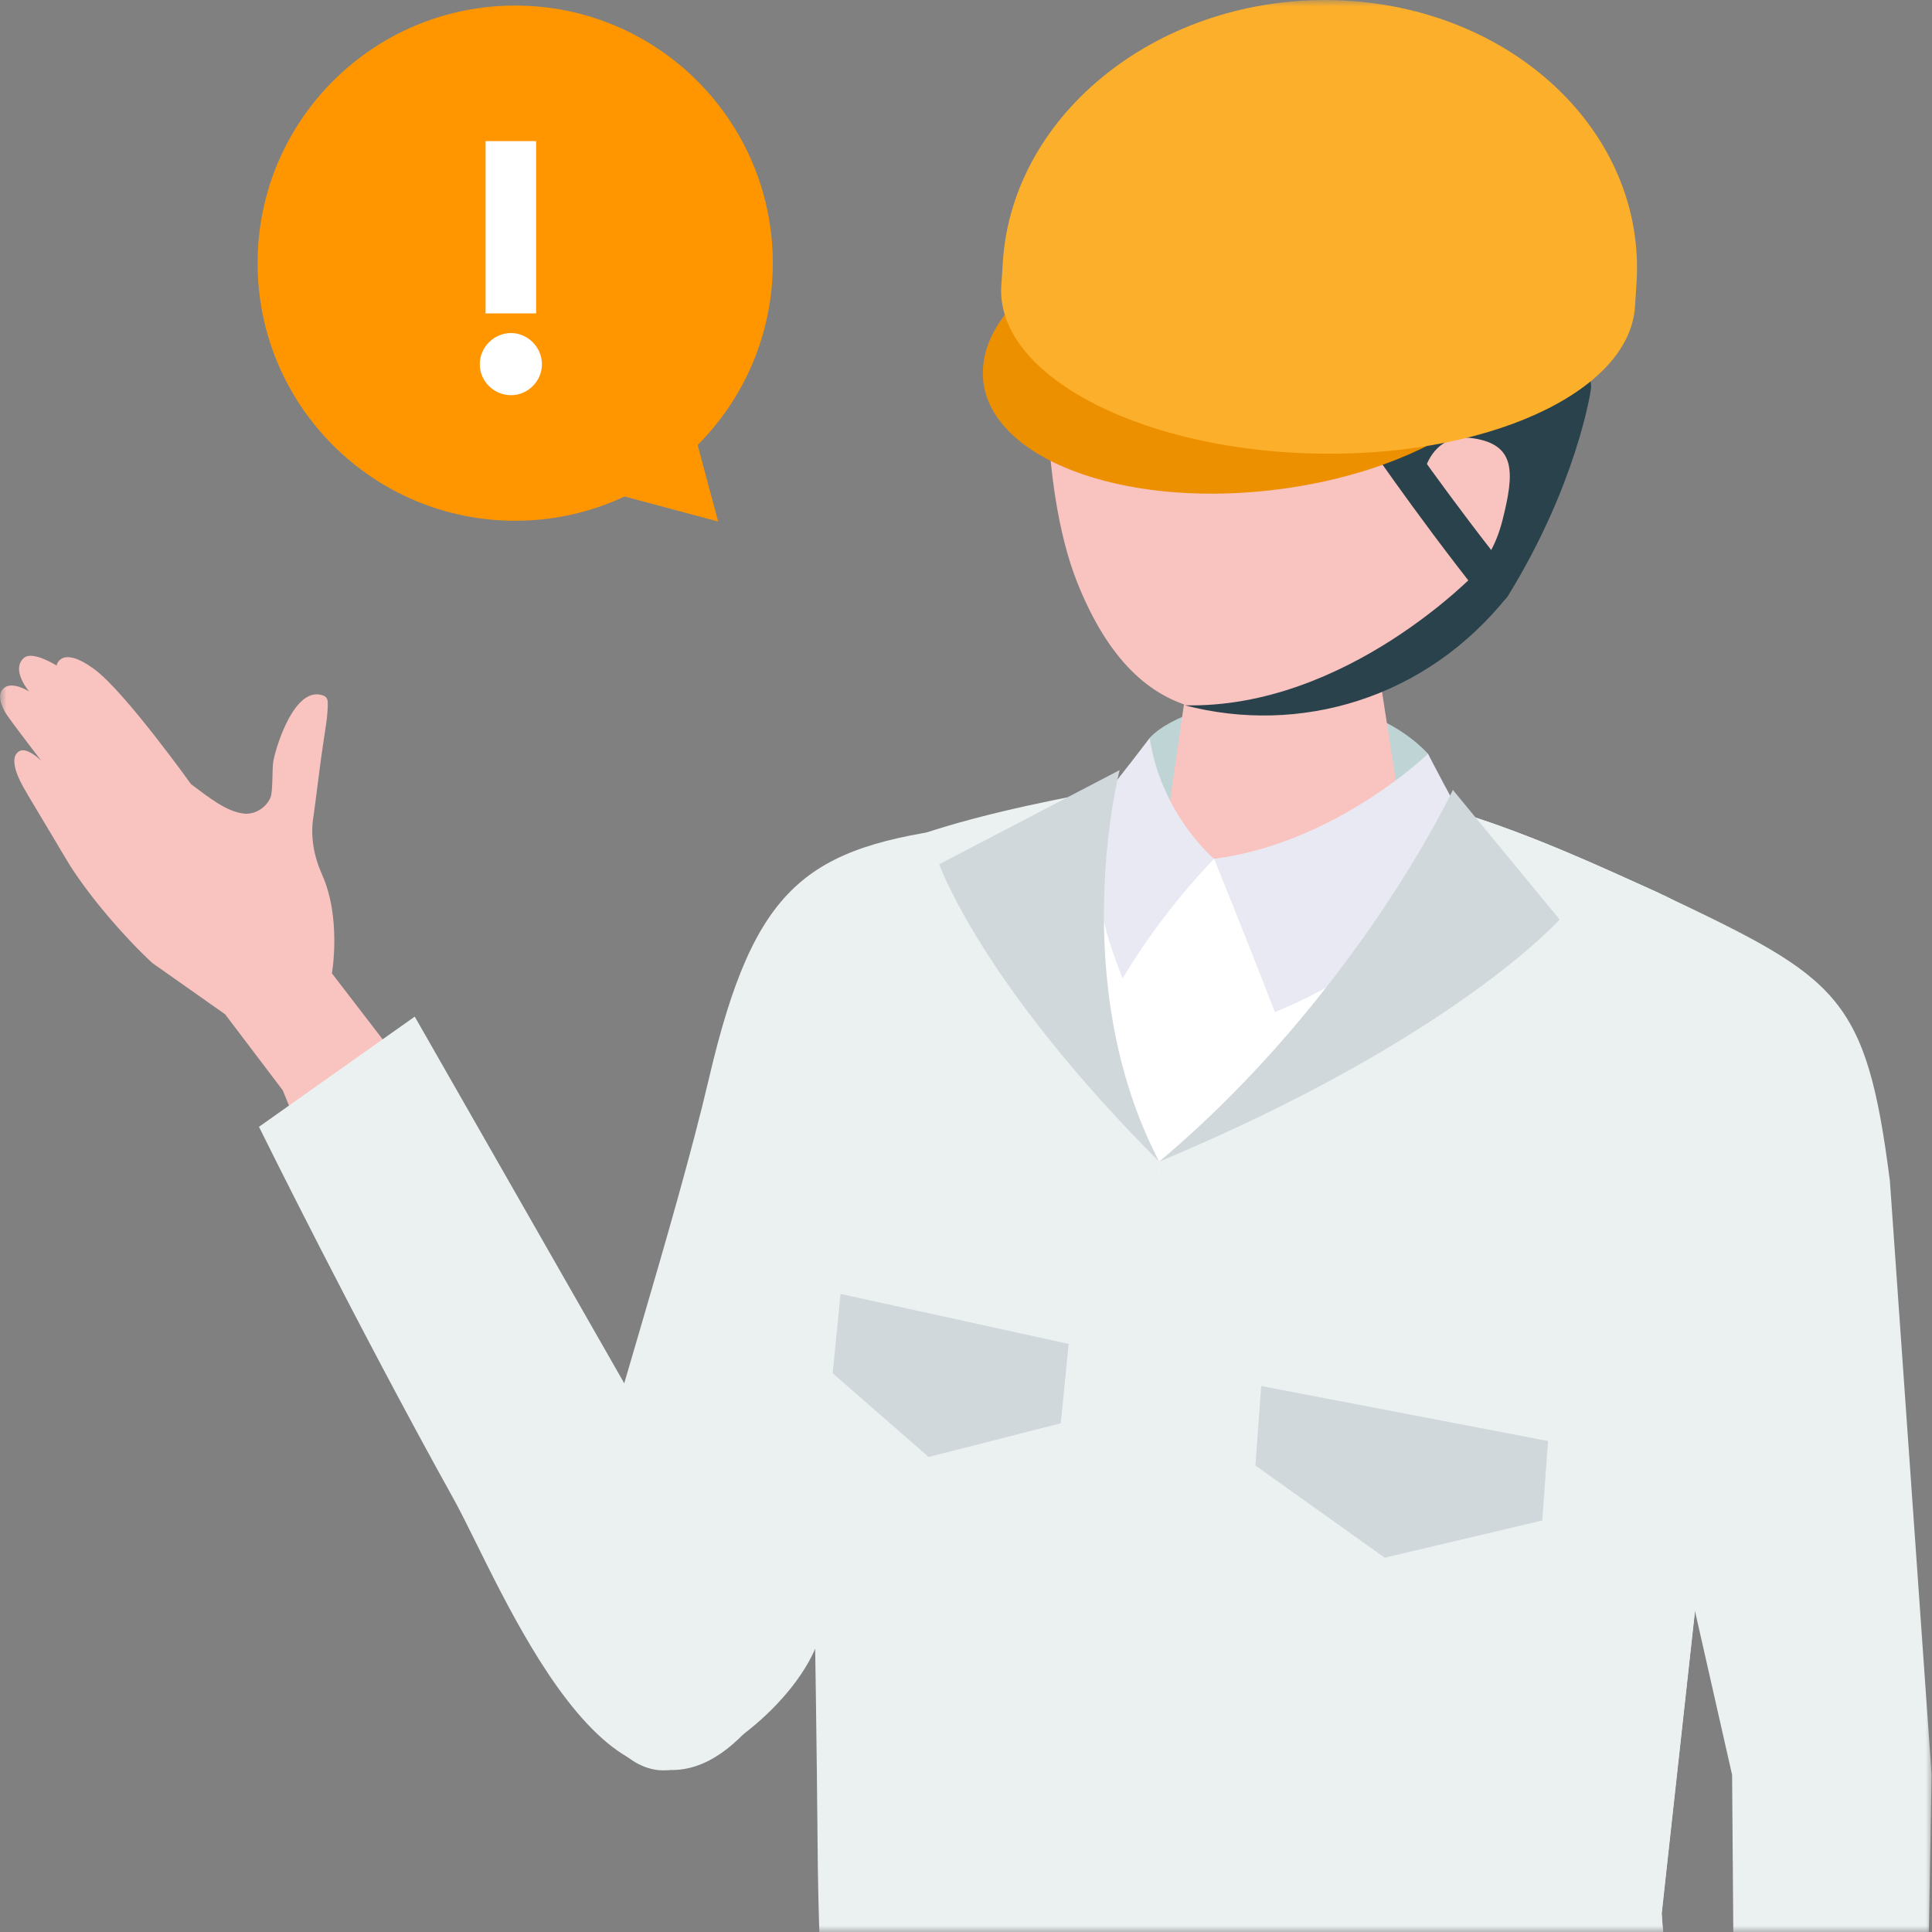 <svg width="150" height="150" viewBox="0 0 150 150" fill="none" xmlns="http://www.w3.org/2000/svg">
<rect x="0" y="0" width="150" height="150" fill="#808080" stroke="none"/>
<mask id="mask0_418_2" style="mask-type:luminance" maskUnits="userSpaceOnUse" x="0" y="0" width="150" height="150">
<path d="M150 0H0V150H150V0Z" fill="white"/>
</mask>
<g mask="url(#mask0_418_2)">
<path d="M21.96 84.66L17.48 78.75L11.83 74.77C9.6 72.71 6.66 69.29 5.12 66.68C3.44 63.84 2.16 61.75 1.77 61.04C1.19 59.98 0.75 58.69 1.54 58.3C2.14 58.01 3.2 59.06 3.2 59.06C3.2 59.06 0.73 55.85 0.43 55.35C0.13 54.85 -0.31 53.83 0.37 53.37C1.05 52.91 2.25 53.68 2.25 53.68C1.24 52.36 1.34 51.52 1.87 51.07C2.54 50.5 4.39 51.67 4.39 51.67C4.39 51.67 4.71 50.03 7.34 51.97C9.7 53.71 14.83 60.88 14.83 60.88C16.26 61.95 17.62 63.04 18.97 63.17C19.8 63.25 20.68 62.69 21 61.92C21.2 61.45 21.12 59.6 21.22 59.1C21.48 57.74 22.93 53.24 25.06 53.99C25.18 54.03 25.29 54.09 25.36 54.2C25.44 54.32 25.44 54.46 25.45 54.6C25.45 55.53 25.28 56.5 25.14 57.41C24.84 59.35 24.63 61.29 24.36 63.23C24.36 63.28 24.35 63.32 24.34 63.37C24.08 64.9 24.36 66.45 24.99 67.87C26.53 71.28 25.77 75.57 25.77 75.57L35.84 88.67L25.89 94.31L21.96 84.67V84.66Z" fill="#F9C3C0"/>
<path d="M20.1 87.49L32.2 78.93L51.89 113.39C51.89 113.39 68.03 123.72 57.9 134.45C47.52 145.44 38.85 122.93 35.22 116.38C27.53 102.54 20.11 87.49 20.11 87.49H20.1Z" fill="#EBF1F1"/>
<path d="M51.2 137.44C45.99 136.98 43.3 126.94 44.5 121.85C46.85 111.9 52.33 95.32 55.05 83.7C58.57 68.67 62.61 65.76 74.91 64.2C80.43 74.65 68.94 110.1 63.64 127.08C62.01 132.3 54.69 137.74 51.2 137.44Z" fill="#EBF1F1"/>
<path d="M131.34 181.47L129 148.56L136.18 83.41C137.12 77.79 134.87 72.08 128.74 69.31C114.66 62.93 98.17 55.02 71.57 65.46C67.93 66.89 66.56 71.28 65.31 74.98C63.8 79.41 63.07 84.18 63.24 88.88L63.53 96.95C63.66 112.35 63.79 127.74 63.92 143.14C64 152.9 64.49 162.53 65.18 172.26C65.48 176.54 65.27 183.16 65.27 183.16C65.27 183.16 73.28 190.3 97 190.17C122.84 190.03 131.33 181.47 131.33 181.47H131.34Z" fill="white"/>
<path d="M89.25 57.3C92.47 53.86 104.97 52.27 110.87 58.52C111.3 61.57 111.92 63.55 111.92 63.55L101.12 67.43L89.53 65.79C89.53 65.79 88.96 59.67 89.26 57.3H89.25Z" fill="#BFD4D5"/>
<path d="M99.87 46.84C104.52 46.84 106.99 49.46 106.99 51.72L109.35 66.9C109.13 69.53 99.55 66.67 94.25 66.67C88.95 66.67 89.95 69.52 90.16 66.9L92.45 51.03C92.64 48.72 95.22 46.84 99.87 46.84Z" fill="#F9C3C0"/>
<path d="M101.79 9.81C115.03 9.91 118.68 19.85 118.68 31.91C118.68 47.62 108.35 52.45 103.04 54C96.57 55.89 88.54 57.56 83.62 45.18C80.7 37.82 80.8 25.02 82.42 20.06C83.83 15.74 88.55 9.7 101.78 9.8L101.79 9.81Z" fill="#F9C3C0"/>
<path d="M91.8 22.88C93.36 21.58 94.85 20.18 96.2 18.76C99.9 21.56 102.82 25.38 104.54 29.69L105.99 28.41C106.84 30.79 107.22 33.35 107.11 35.87C107.55 35.68 107.99 35.5 108.43 35.31C107.72 35.61 112.17 38.75 112.52 39.05C114.32 40.58 115.12 42.87 115.26 45.18C116.86 43.92 118.17 42.1 119.4 40.5C120.67 38.84 121.54 36.9 122.11 34.9C122.95 31.94 123.05 28.83 123.65 25.84C124.18 23.16 123.53 19.83 122.39 17.39C121.71 15.93 120.77 14.6 119.62 13.46C118.55 12.4 116.18 11.62 115.38 10.52C115.38 10.52 107.29 -0.67 88.12 8.76C86.28 9.67 83.71 10.99 82.57 12.77C81.4 14.6 80.91 16.98 80.53 19.08C79.95 22.27 78.56 27.3 81.23 29.78C81.47 29.09 81.57 28.72 82.13 28.18C82.65 27.68 83.25 27.24 83.84 26.82C84.77 26.16 85.94 25.61 86.75 24.8C86 25.55 85.26 26.29 84.51 27.04C85.18 27.42 86.01 27.02 86.67 26.61C88.42 25.51 90.15 24.24 91.79 22.87L91.8 22.88Z" fill="#2A424B"/>
<path d="M110.31 37.93C110.31 37.93 110.54 33.45 114.39 34.03C117.68 34.53 117.6 36.66 116.65 40.4C115.7 44.14 113.41 45.91 111.1 45.81C108.79 45.71 110.31 37.92 110.31 37.92V37.93Z" fill="#F9C3C0"/>
<path d="M93.76 189.86L90 90.19C90 90.19 78.39 77.61 85.3 63.23C85.49 62.84 85.48 62.4 85.58 61.98C85.61 61.78 85.62 61.58 85.63 61.37C85.48 61.4 85.33 61.43 85.18 61.46C80.95 62.26 74.49 63.55 69.63 65.46C65.99 66.89 66.1 71.32 64.84 75.02C63.33 79.45 62.38 84.3 62.55 89L62.87 97.14C63 112.54 63.35 128.03 63.48 143.43C63.56 153.19 64.19 162.64 64.88 172.38C65.18 176.66 65.27 183.89 65.27 183.89C65.27 183.89 72.53 190.35 93.67 190.87L93.75 189.86H93.76Z" fill="#EBF1F1"/>
<path d="M129.21 69.53C142.74 75.96 144.89 77.29 146.73 91.68L149.97 137.79L149.12 186.99L134.85 185.96L134.48 137.8L127.63 107.57C118.32 78.45 129.2 69.54 129.2 69.54L129.21 69.53Z" fill="#EBF1F1"/>
<path d="M128.75 69.31C124.08 67.2 119.15 64.92 113.68 63.19L113.63 63.05L113.58 63.16C113.58 63.16 109.03 74.61 90 90.19C90.29 108.84 91.61 190.82 91.61 190.82C93.07 191.1 95.21 191.55 97.01 191.54C101.6 191.52 105.63 191.22 109.18 190.76C116.42 189.67 124.48 188.32 131.35 182.84C131.36 182.51 131.35 182.04 131.35 181.48C131.19 175.04 129.55 154.71 129.06 149.16L129.02 148.56L129.53 143.89L132.02 121.29L136.19 83.42C137.13 77.8 134.88 72.09 128.75 69.32V69.31Z" fill="#EBF1F1"/>
<path d="M94.26 66.68C94.26 66.68 90.17 63.26 89.26 57.3C89.26 57.3 86.91 60.39 85.59 61.98C84.59 68.88 85.7 72.27 87.16 75.96C90.43 70.48 94.27 66.68 94.27 66.68" fill="#E9E9F4"/>
<path d="M94.26 66.68C94.26 66.68 96.78 72.88 98.98 78.58C105.11 76.06 109.3 72.86 114.37 64.86C112.91 62.53 110.87 58.52 110.87 58.52C110.87 58.52 103.73 65.45 94.26 66.68Z" fill="#E9E9F4"/>
<path d="M119.74 118.05L107.51 120.94L97.47 113.78L97.92 107.61L120.19 111.88L119.74 118.05Z" fill="#D1D8DB"/>
<path d="M82.97 104.34L82.36 110.5L72.1 113.12L64.65 106.62L65.26 100.46L82.97 104.34Z" fill="#D1D8DB"/>
<path d="M115.7 46.8C115.83 46.84 115.96 46.86 116.1 46.85C116.5 46.83 116.87 46.61 117.1 46.23C122.36 37.68 123.47 30.57 123.51 30.27C123.64 29.41 123.13 28.55 122.4 28.36C121.66 28.17 120.96 28.71 120.83 29.57C120.82 29.66 119.88 35.49 115.79 42.72C111.22 36.85 107.55 31.43 107.51 31.37C107.03 30.66 106.17 30.51 105.59 31.04C105.01 31.57 104.93 32.57 105.4 33.28C105.44 33.34 109.82 39.82 115 46.33C115.19 46.57 115.43 46.73 115.68 46.81L115.7 46.8Z" fill="#2A424B"/>
<path d="M76.33 29.5C76.92 35.55 86.9 39.39 98.62 38.07C110.34 36.75 119.36 30.77 118.77 24.72C118.18 18.67 108.2 14.83 96.48 16.15C84.76 17.47 75.74 23.45 76.34 29.5H76.33Z" fill="#ED9000"/>
<path d="M77.74 22.17C77.3 28.91 87.96 34.75 101.55 35.2C115.14 35.65 126.5 30.55 126.94 23.81C126.94 23.81 127.05 22.11 127.06 21.98C127.81 10.3 117.41 0.47 103.82 0.02C90.23 -0.43 78.61 8.67 77.86 20.34C77.86 20.47 77.74 22.17 77.74 22.17Z" fill="#FCAF2B"/>
<path d="M114.64 44.43C114.64 44.43 104.55 55.05 91.99 54.76C100.8 57.07 110.67 54.35 117.1 46.23L114.64 44.42V44.43Z" fill="#2A424B"/>
<path d="M86.93 59.78C86.93 59.78 82.69 76.18 90 90.19C76.14 76.32 72.92 67.1 72.92 67.1L86.93 59.79V59.78Z" fill="#D1D8DB"/>
<path d="M112.8 61.33C112.8 61.33 105.3 77.32 90 90.19C112.88 80.63 121.09 71.39 121.09 71.39L112.8 61.33Z" fill="#D1D8DB"/>
</g>
<ellipse cx="40" cy="20.432" rx="20" ry="20" fill="#FF9600"/>
<path d="M55.757 40.493L45.719 37.804L53.068 30.455L55.757 40.493Z" fill="#FF9600"/>
<path d="M41.625 10.957V24.332H37.7V10.957H41.625ZM39.675 25.857C40.975 25.857 42.075 26.957 42.075 28.282C42.075 29.607 40.975 30.682 39.675 30.682C38.35 30.682 37.25 29.607 37.25 28.282C37.25 26.957 38.35 25.857 39.675 25.857Z" fill="white"/>
</svg>
